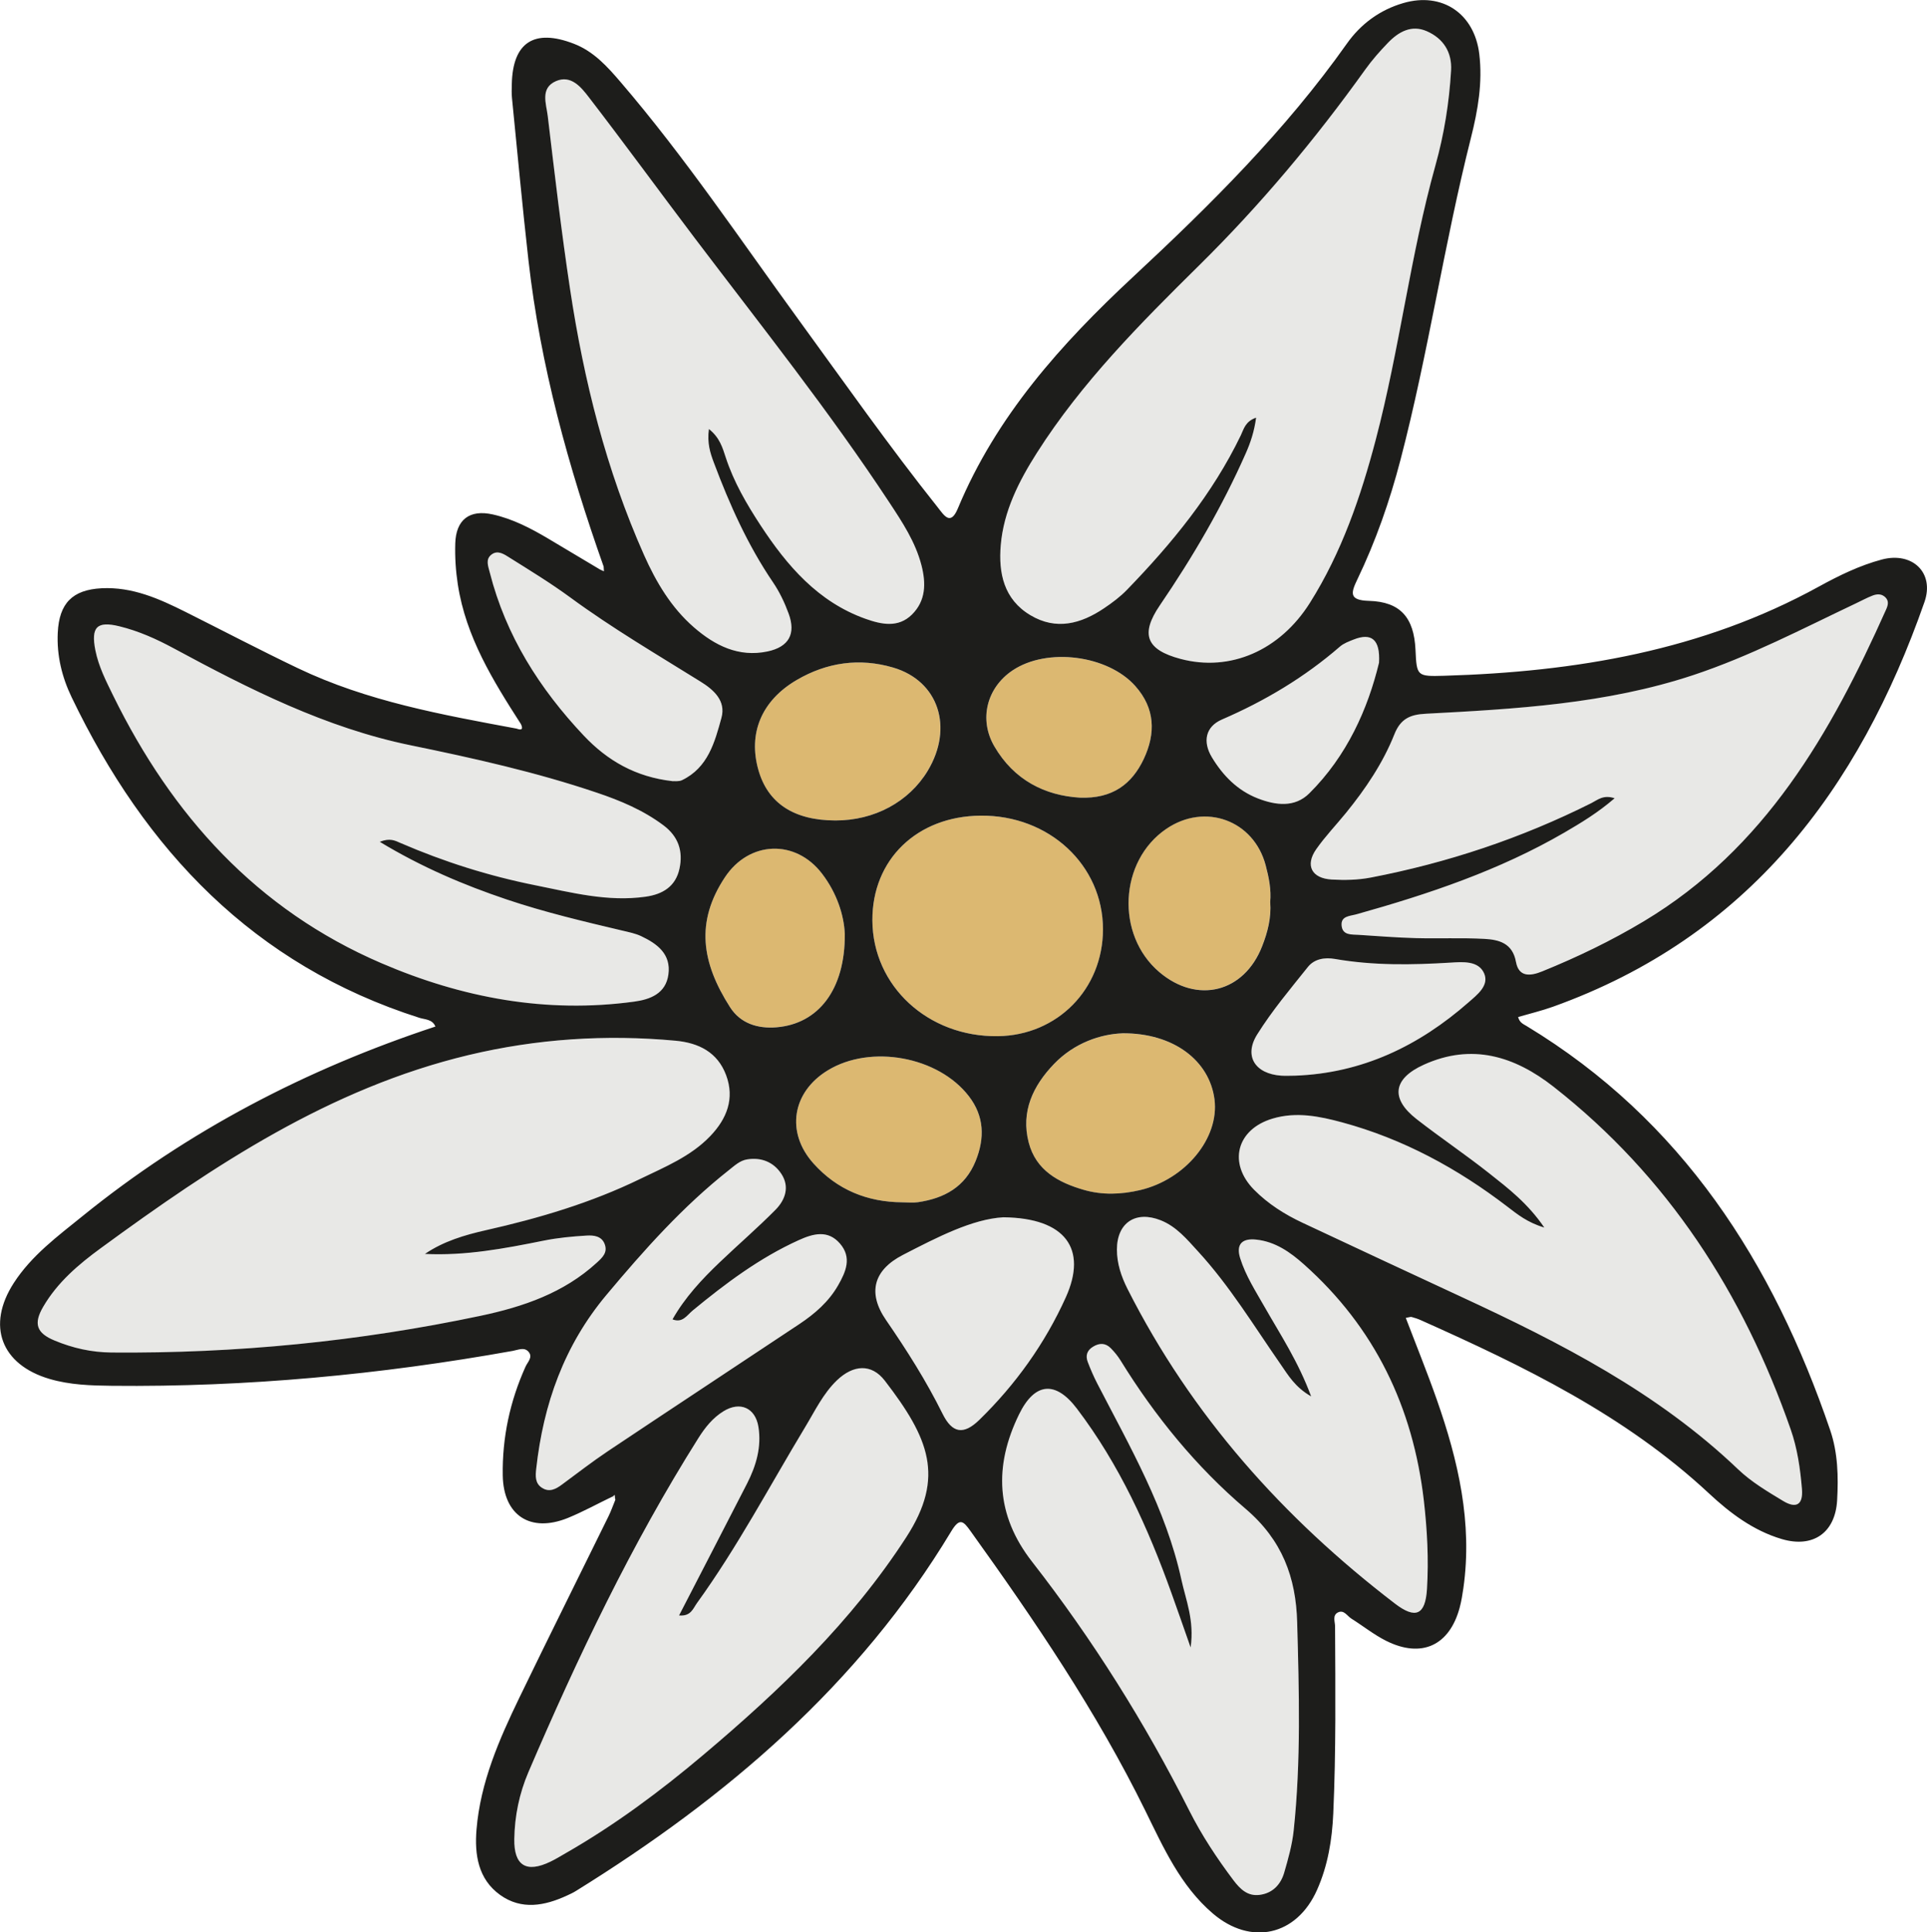 <?xml version="1.0" encoding="UTF-8"?>
<svg data-bbox="0.009 0.015 331.918 332.793" viewBox="0 0 331.93 332.78" xmlns="http://www.w3.org/2000/svg" data-type="color">
    <g>
        <path d="M216.37 71.93c-1.87.64-2.12 1.98-2.63 3.04-4.86 10.1-11.87 18.62-19.6 26.6-1.17 1.21-2.55 2.24-3.95 3.18-3.99 2.69-8.26 3.85-12.69 1.2-4.56-2.72-5.52-7.22-5.11-12.06.5-5.88 3.14-11.05 6.24-15.92 7.7-12.1 17.78-22.24 27.88-32.21 10.59-10.44 20.03-21.73 28.66-33.77 1.18-1.64 2.53-3.18 3.94-4.64 1.82-1.88 4.04-3.13 6.68-1.97 2.84 1.25 4.35 3.61 4.17 6.76-.31 5.53-1.2 11.01-2.69 16.33-4.34 15.55-6.18 31.65-10.28 47.24-2.58 9.81-5.87 19.43-11.35 28.12-5.17 8.19-13.7 11.92-22.27 9.65-5.92-1.57-6.98-4.23-3.58-9.22 5.67-8.31 10.72-16.96 14.8-26.17.82-1.85 1.46-3.74 1.79-6.16Z" fill="#e8e8e6" data-color="1"/>
        <path d="M73.18 215.96c7.01.35 13.76-.93 20.51-2.29 2.42-.49 4.91-.71 7.38-.87 1.2-.07 2.6.06 3.12 1.5.51 1.41-.41 2.28-1.36 3.16-5.7 5.22-12.7 7.62-20.04 9.16-20.95 4.41-42.13 6.49-63.54 6.32-3.47-.03-6.7-.76-9.84-2.07-3.09-1.29-3.65-2.88-1.94-5.82 2.44-4.18 6.09-7.28 9.91-10.08 19.46-14.23 39.43-27.54 63.36-33.26 11.73-2.8 23.62-3.58 35.64-2.47 4.01.37 7.23 2 8.71 5.92 1.52 4.05.12 7.54-2.73 10.51-3.36 3.5-7.82 5.3-12.06 7.37-8.46 4.11-17.41 6.76-26.56 8.83-3.69.83-7.33 1.91-10.54 4.1Z" fill="#e8e8e6" data-color="1"/>
        <path d="M65.4 144.98c7.26 4.38 14.46 7.44 21.92 9.95 6.52 2.19 13.2 3.77 19.89 5.35 1.09.26 2.22.47 3.22.95 2.77 1.32 5.19 3.08 4.7 6.62-.45 3.28-3.14 4.28-5.88 4.66-15.16 2.07-29.65-.64-43.58-6.63-21.46-9.23-36.02-25.43-46.16-46.04-1.24-2.52-2.53-5.01-3.08-7.83-.79-4.01.24-5.1 4.13-4.14 3.31.81 6.39 2.19 9.37 3.8 13.02 7.03 26.21 13.7 40.84 16.7 10.82 2.22 21.57 4.62 32.05 8.16 4.07 1.38 8 3.03 11.48 5.63 2.57 1.93 3.4 4.45 2.74 7.46-.66 3.05-2.87 4.41-5.82 4.82-6.52.92-12.78-.72-19.07-1.98-7.97-1.6-15.69-4.05-23.16-7.27-.92-.4-1.8-.92-3.59-.2Z" fill="#e8e8e6" data-color="1"/>
        <path d="M278.14 137.46c-1.98-.67-2.96.29-4.02.82-12.07 6.05-24.75 10.28-38 12.83-2.25.43-4.5.47-6.75.34-3.44-.2-4.61-2.43-2.66-5.22 1.55-2.21 3.44-4.18 5.15-6.28 3.36-4.14 6.34-8.55 8.31-13.5 1.06-2.67 2.69-3.41 5.37-3.55 15.55-.82 31.1-1.69 46.07-6.64 9.78-3.23 18.87-8.01 28.13-12.4.92-.43 1.81-.92 2.75-1.29.75-.3 1.55-.38 2.22.24.71.67.49 1.4.15 2.17-9.51 21.28-20.84 41.13-41.67 53.63-5.63 3.38-11.5 6.21-17.58 8.67-2.05.83-4.01.98-4.49-1.64-.59-3.25-2.93-3.83-5.44-3.97-3.94-.21-7.9-.02-11.85-.13-3.27-.09-6.53-.35-9.79-.56-1.21-.08-2.78.11-2.95-1.55-.19-1.73 1.41-1.68 2.58-2 12.4-3.47 24.56-7.55 35.76-14.05 2.9-1.68 5.78-3.41 8.7-5.94Z" fill="#e8e8e6" data-color="1"/>
        <path d="M266.02 211.41c-2.84-4.19-6.23-6.76-9.52-9.37-4.07-3.22-8.39-6.12-12.48-9.31-4.55-3.54-4.08-6.97 1.22-9.37 8.29-3.76 15.65-1.48 22.38 3.8 19.69 15.45 32.65 35.58 40.83 59 1.16 3.32 1.66 6.8 1.94 10.27.22 2.68-.97 3.43-3.25 2.05-2.69-1.63-5.48-3.28-7.74-5.44-13.86-13.24-30.59-21.79-47.73-29.73-9.11-4.22-18.2-8.47-27.29-12.73-3.08-1.44-5.94-3.25-8.35-5.68-4.54-4.58-3.04-10.42 3.18-12.27 4.06-1.21 8.04-.41 12 .66 10.49 2.85 19.85 7.93 28.44 14.51 1.74 1.33 3.46 2.74 6.37 3.6Z" fill="#e8e8e6" data-color="1"/>
        <path d="M122.09 73.87c-.34 2.44.23 4.14.87 5.84 2.7 7.19 5.82 14.16 10.16 20.55 1.13 1.66 2.02 3.53 2.71 5.42 1.27 3.48.03 5.72-3.64 6.5-4.98 1.06-9.08-1.02-12.69-4.16-3.91-3.39-6.51-7.77-8.58-12.44-6.5-14.62-10.36-30-12.74-45.76-1.49-9.92-2.66-19.89-3.85-29.85-.25-2.1-1.35-4.81 1.42-6.01 2.59-1.12 4.33 1.05 5.64 2.75 6.2 8.04 12.18 16.24 18.3 24.34 11.36 15.02 23.12 29.74 33.49 45.49 2.23 3.38 4.48 6.78 5.52 10.79.81 3.1.79 6.13-1.65 8.51-2.37 2.32-5.26 1.69-7.96.73-8.2-2.91-13.54-9.15-18.11-16.12-2.4-3.67-4.62-7.46-6-11.71-.52-1.61-1.02-3.41-2.91-4.88Z" fill="#e8e8e6" data-color="1"/>
        <path d="M116.97 278.21c2.06.18 2.42-1.2 3.11-2.15 6.96-9.62 12.49-20.11 18.6-30.25 1.68-2.79 3.09-5.79 5.49-8.09 2.79-2.68 5.93-2.96 8.26.07 7.57 9.85 10.42 16.54 3.69 26.94-9.44 14.59-21.81 26.4-34.97 37.5-7.44 6.27-15.21 12.06-23.66 16.9-.88.5-1.75 1.04-2.66 1.48-4.17 2.01-6.3.69-6.23-3.88.06-3.99.87-7.89 2.43-11.53 8.49-19.81 17.75-39.22 29.26-57.5 1.16-1.84 2.48-3.51 4.35-4.66 2.84-1.75 5.48-.6 6.01 2.69.56 3.48-.39 6.72-1.97 9.79-3.84 7.48-7.71 14.95-11.7 22.69Z" fill="#e8e8e6" data-color="1"/>
        <path d="M205.08 283.7c.66-4.71-.82-8.16-1.59-11.67-2.65-12.18-8.84-22.86-14.49-33.78-.62-1.2-1.16-2.45-1.64-3.71-.41-1.07-.15-1.97.89-2.62 1.11-.69 2.16-.67 3.08.25.63.64 1.21 1.35 1.68 2.11 5.91 9.59 13.02 18.3 21.53 25.54 6.32 5.38 8.68 11.83 8.89 19.53.33 11.97.67 23.95-.6 35.88-.26 2.45-.93 4.87-1.63 7.24-.61 2.08-2.02 3.58-4.28 3.85-2.03.24-3.3-.99-4.46-2.52-2.86-3.79-5.47-7.75-7.61-11.99-7.65-15.16-16.64-29.48-27.08-42.87-6.26-8.02-6.59-16.48-2.25-25.37 2.69-5.5 6.26-5.87 9.96-1.01 7.32 9.62 12.25 20.49 16.3 31.79 1.01 2.81 1.99 5.63 3.29 9.33Z" fill="#e8e8e6" data-color="1"/>
        <path d="M225.84 240.48c-2.22-5.99-5.27-10.59-7.99-15.36-1.56-2.74-3.29-5.41-4.24-8.45-.77-2.44.39-3.45 2.74-3.2 3.3.34 5.88 2.16 8.27 4.29 12.18 10.86 18.76 24.56 20.63 40.66.59 5.06.85 10.14.54 15.21-.27 4.47-1.95 5.26-5.5 2.54-19.26-14.74-35.07-32.44-46.08-54.2-1.08-2.13-1.83-4.37-1.83-6.79 0-4.61 3.22-6.74 7.53-5.04 2.73 1.08 4.53 3.29 6.43 5.35 5.45 5.92 9.61 12.8 14.18 19.37 1.34 1.93 2.52 4.02 5.31 5.61Z" fill="#e8e8e6" data-color="1"/>
        <path d="M115.84 227.22c1.74.71 2.52-.71 3.49-1.51 5.67-4.67 11.52-9.07 18.27-12.12 2.51-1.14 5.04-1.81 7.12.6 2.06 2.39 1.02 4.82-.34 7.19-1.62 2.82-4 4.88-6.64 6.64-10.98 7.32-22 14.57-32.98 21.89-2.72 1.82-5.31 3.82-7.94 5.77-1.06.78-2.16 1.37-3.41.58-1.25-.78-1.16-2.06-1.02-3.33 1.22-11.11 4.79-21.21 12.11-29.93 6.47-7.72 13.13-15.2 21.06-21.46.97-.76 1.89-1.66 3.16-1.86 2.46-.39 4.55.45 5.89 2.49 1.47 2.23.67 4.48-.99 6.17-3.08 3.13-6.43 6-9.61 9.04-3.08 2.95-6 6.06-8.15 9.85Z" fill="#e8e8e6" data-color="1"/>
        <path d="M168.89 140.47c11.8-.12 21.1 8.51 21.1 19.58 0 10.3-7.84 18.27-18.11 18.4-12.03.16-21.56-8.64-21.61-19.95-.04-10.47 7.65-17.92 18.62-18.03" fill="#dcb871" data-color="2"/>
        <path d="M172.83 209.64c10.74.11 14.53 5.46 10.77 13.78-3.58 7.93-8.64 15.01-14.9 21.11-2.7 2.63-4.66 2.33-6.33-1.05-2.81-5.67-6.17-10.96-9.75-16.16-3.21-4.67-2.15-8.59 2.88-11.18 5.98-3.09 12-6.21 17.34-6.5Z" fill="#e8e8e6" data-color="1"/>
        <path d="M115.83 134.53c-6.34-.72-11.2-3.52-15.29-7.85-7.62-8.08-13.41-17.19-16.18-28.07-.28-1.11-.79-2.28.3-3.11 1.1-.83 2.22-.02 3.12.55 3.52 2.22 7.09 4.4 10.45 6.85 7.19 5.27 14.86 9.77 22.4 14.47 2.27 1.41 4.44 3.3 3.63 6.25-1.15 4.19-2.32 8.59-6.79 10.74-.57.27-1.33.14-1.65.17Z" fill="#e8e8e6" data-color="1"/>
        <path d="M193.29 177.96c8.92-.07 15.07 4.75 15.91 11.39.85 6.66-5 13.78-12.82 15.62-3.24.76-6.51.88-9.69-.04-4.37-1.26-8.26-3.37-9.5-8.18-1.37-5.32.76-9.75 4.35-13.49 3.53-3.68 8.09-5.15 11.75-5.29Z" fill="#dcb871" data-color="2"/>
        <path d="M143.88 141.3c-7.15-.02-11.64-2.97-13.26-8.71-1.77-6.28.53-11.92 6.6-15.48 5.19-3.04 10.82-3.85 16.63-2.14 7.8 2.3 10.43 10.3 5.95 17.76-3.22 5.37-9.21 8.59-15.93 8.57Z" fill="#dcb871" data-color="2"/>
        <path d="M155.44 207.06c-6.05-.03-11.25-2.14-15.3-6.67-4.83-5.38-3.7-12.32 2.47-16.07 7.39-4.49 19.01-2.38 24.28 4.47 2.66 3.46 2.76 7.23 1.16 11.17-1.81 4.46-5.41 6.43-9.91 7.08-.88.13-1.8.02-2.7.02" fill="#dcb871" data-color="2"/>
        <path d="M218.79 155.37c.2 2.64-.44 5.15-1.39 7.57-3.13 8-11.2 10.01-17.73 4.45-7.53-6.41-6.9-19.12 1.21-24.65 6.67-4.55 15.08-1.5 17.13 6.29.54 2.05.98 4.17.77 6.34Z" fill="#dcb871" data-color="2"/>
        <path d="M145.52 160.85c.06 9.55-4.52 15.48-11.78 16.06-3.23.26-6.19-.66-7.98-3.45-4.95-7.71-5.98-14.72-.89-22.39 4.18-6.31 12.19-6.6 16.75-.59 2.53 3.34 3.76 7.13 3.9 10.36Z" fill="#dcb871" data-color="2"/>
        <path d="M223.07 185.25c-.79 0-1.58.05-2.37 0-4.5-.31-6.49-3.37-4.14-7.11 2.56-4.09 5.71-7.81 8.72-11.6 1.14-1.43 2.95-1.69 4.67-1.39 6.61 1.15 13.25 1.04 19.92.63 2.12-.13 4.78-.34 5.76 1.82.96 2.13-1.24 3.77-2.67 5.02-8.55 7.5-18.33 12.22-29.89 12.63" fill="#e8e8e6" data-color="1"/>
        <path d="M186 137.37c-5.99-.36-11.33-2.99-14.73-8.85-2.69-4.63-1.29-10.09 3.14-13.06 5.94-3.98 16.41-2.64 21.15 2.69 3.42 3.86 3.53 8.15 1.45 12.57-2.03 4.31-5.36 6.87-11.01 6.65" fill="#dcb871" data-color="2"/>
        <path d="M237.54 114.13c-1.94 7.97-5.51 16.04-12 22.49-2.51 2.49-5.79 2.08-8.88.88-3.51-1.36-6.02-3.93-7.91-7.08-1.62-2.69-1.11-5.28 1.74-6.51 7.4-3.2 14.21-7.25 20.3-12.54.66-.57 1.55-.9 2.38-1.23 3.03-1.21 4.6-.07 4.37 3.99" fill="#e8e8e6" data-color="1"/>
        <path d="m105.41 257.78.48-.36c.03.29.06.57.1.86-.19-.17-.39-.33-.58-.5" fill="#e8e8e6" data-color="1"/>
        <path d="M105.41 257.78c-2.53 1.22-5 2.58-7.59 3.64-6.44 2.61-11.11-.41-11.22-7.34-.1-6.51 1.24-12.76 3.92-18.71.35-.78 1.25-1.58.6-2.47-.74-.99-1.81-.43-2.81-.25-22.83 4.09-45.83 6.25-69.04 6.01-3.61-.04-7.23-.15-10.73-1.18-8.36-2.46-10.9-9.2-6.17-16.52 3.06-4.74 7.55-8.05 11.84-11.52 18.15-14.7 38.52-25.3 60.79-32.65-.52-1.28-1.81-1.2-2.75-1.5C43.7 166.2 25 146.42 12.35 120.1c-1.68-3.49-2.59-7.2-2.4-11.14.24-5.06 2.53-7.39 7.54-7.65 5.3-.27 9.92 1.8 14.48 4.08 6.45 3.23 12.84 6.58 19.35 9.69 11.92 5.7 24.81 8.01 37.66 10.4.84.31 1.19.15.75-.78-4.81-7.48-9.48-15.01-10.87-24.05-.36-2.35-.51-4.7-.44-7.05.12-4.09 2.44-5.91 6.48-5 3.43.77 6.53 2.38 9.53 4.16 2.98 1.77 5.96 3.55 8.94 5.33l.66.3c-.02-.27-.03-.54-.05-.81-6.07-17.15-10.9-34.61-12.95-52.73-1.05-9.31-1.91-18.64-2.84-27.96-.08-.78-.05-1.58-.03-2.37C88.3 7.3 92 4.89 98.84 7.53c3.41 1.31 5.75 3.91 8.04 6.58C118 27.07 127.5 41.25 137.53 55.02c7.91 10.86 15.63 21.85 24.01 32.37 1.08 1.36 2.18 3.23 3.45.18 6.62-15.91 17.78-28.34 30.2-39.9 13.32-12.39 26.23-25.2 36.8-40.14 2.4-3.4 5.68-5.82 9.73-7 6.71-1.96 12.26 1.82 13.09 8.78.59 4.91-.24 9.69-1.43 14.4-4.64 18.36-7.35 37.14-12.14 55.47-1.85 7.1-4.26 14-7.44 20.62-1.1 2.29-1.48 3.58 1.98 3.68 5.43.15 7.78 2.87 8.04 8.41.21 4.56.24 4.63 4.96 4.49 22.57-.67 44.42-4.3 64.53-15.36 3.44-1.89 7.02-3.64 10.85-4.66 5.22-1.38 9.11 2.25 7.33 7.33-11.32 32.38-30.46 57.67-63.99 69.69-1.96.7-4.01 1.19-6 1.77.25.99.9 1.21 1.47 1.56 26.76 16.19 42.44 40.73 52.29 69.61 1.32 3.87 1.42 7.99 1.19 12.07-.32 5.58-4.14 8.27-9.56 6.66-4.88-1.45-8.89-4.47-12.51-7.85-14.45-13.47-31.88-21.91-49.64-29.84-.51-.23-1.05-.4-1.59-.55-.19-.05-.43.06-1 .16 1.8 4.72 3.68 9.34 5.33 14.04 3.7 10.52 6.19 21.23 4.59 32.51-.16 1.11-.34 2.23-.63 3.32-1.75 6.56-6.57 8.8-12.68 5.74-2.1-1.05-3.97-2.56-5.98-3.82-.72-.45-1.27-1.56-2.29-1.08-1.03.5-.52 1.61-.52 2.44.05 10.73.17 21.47-.31 32.19-.2 4.54-.93 8.97-2.79 13.16-3.51 7.91-11.4 9.68-17.97 4.06-5.58-4.78-8.5-11.36-11.62-17.7-8.4-17.08-19.04-32.73-30.1-48.14-1.22-1.7-1.86-2.41-3.33.04-15.94 26.46-38.71 45.86-64.64 61.93-.48.3-.99.54-1.5.77-3.87 1.8-7.88 2.56-11.57-.09-3.79-2.73-4.41-6.94-4.06-11.25.67-8.13 3.89-15.49 7.38-22.71 5.06-10.46 10.25-20.84 15.37-31.27.44-.9.77-1.86 1.16-2.8-.03-.29-.07-.57-.1-.86l-.48.36ZM216.37 71.93c-.33 2.42-.97 4.31-1.79 6.16-4.07 9.21-9.13 17.86-14.8 26.17-3.4 4.99-2.33 7.65 3.58 9.22 8.57 2.27 17.1-1.46 22.27-9.65 5.48-8.69 8.77-18.31 11.35-28.12 4.1-15.59 5.94-31.68 10.28-47.24 1.49-5.32 2.37-10.8 2.69-16.33.18-3.15-1.33-5.51-4.17-6.76-2.64-1.16-4.86.09-6.68 1.97-1.41 1.46-2.76 2.99-3.94 4.64-8.63 12.05-18.07 23.33-28.66 33.77-10.1 9.97-20.18 20.11-27.88 32.21-3.1 4.87-5.74 10.04-6.24 15.92-.41 4.84.55 9.34 5.11 12.06 4.44 2.65 8.7 1.49 12.69-1.2 1.4-.94 2.78-1.97 3.95-3.18 7.73-7.98 14.73-16.5 19.6-26.6.51-1.06.76-2.4 2.63-3.04ZM73.18 215.96c3.21-2.19 6.86-3.27 10.54-4.1 9.15-2.06 18.11-4.72 26.56-8.83 4.25-2.06 8.7-3.86 12.06-7.37 2.85-2.97 4.25-6.46 2.73-10.51-1.47-3.92-4.69-5.55-8.71-5.92-12.01-1.11-23.91-.33-35.64 2.47-23.92 5.72-43.9 19.02-63.36 33.26-3.82 2.79-7.47 5.89-9.91 10.08-1.72 2.94-1.15 4.54 1.94 5.82 3.14 1.31 6.37 2.04 9.84 2.07 21.41.18 42.59-1.9 63.54-6.32 7.35-1.55 14.35-3.94 20.04-9.16.96-.88 1.88-1.74 1.36-3.16-.52-1.44-1.92-1.57-3.12-1.5-2.47.15-4.96.38-7.38.87-6.75 1.36-13.5 2.64-20.51 2.29Zm-7.78-70.98c1.79-.72 2.67-.2 3.59.2 7.47 3.23 15.19 5.67 23.16 7.27 6.29 1.26 12.54 2.91 19.07 1.98 2.95-.42 5.16-1.77 5.82-4.82.65-3-.17-5.53-2.74-7.46-3.48-2.61-7.41-4.26-11.48-5.63-10.47-3.54-21.23-5.94-32.05-8.16-14.63-3-27.82-9.67-40.84-16.7-2.98-1.61-6.06-2.99-9.37-3.8-3.88-.95-4.92.14-4.13 4.14.56 2.82 1.85 5.31 3.08 7.83 10.13 20.6 24.7 36.81 46.16 46.04 13.93 5.99 28.42 8.7 43.58 6.63 2.74-.37 5.43-1.38 5.88-4.66.49-3.54-1.93-5.31-4.7-6.62-1-.47-2.13-.69-3.22-.95-6.69-1.58-13.37-3.16-19.89-5.35-7.46-2.51-14.66-5.56-21.92-9.95Zm212.74-7.52c-2.92 2.52-5.8 4.25-8.7 5.94-11.2 6.5-23.37 10.58-35.76 14.05-1.17.33-2.77.28-2.58 2 .18 1.66 1.74 1.47 2.95 1.55 3.26.21 6.52.47 9.79.56 3.95.11 7.91-.08 11.85.13 2.51.14 4.85.72 5.44 3.97.48 2.63 2.44 2.47 4.49 1.64 6.07-2.46 11.95-5.29 17.58-8.67 20.82-12.5 32.16-32.35 41.67-53.63.34-.76.56-1.5-.15-2.17-.67-.62-1.47-.54-2.22-.24-.94.37-1.84.86-2.75 1.29-9.26 4.39-18.35 9.16-28.13 12.4-14.97 4.95-30.52 5.82-46.07 6.64-2.68.14-4.31.88-5.37 3.55-1.97 4.95-4.95 9.36-8.31 13.5-1.71 2.1-3.6 4.07-5.15 6.28-1.95 2.79-.78 5.02 2.66 5.22 2.25.13 4.5.09 6.75-.34 13.25-2.55 25.93-6.78 38-12.83 1.05-.53 2.04-1.49 4.02-.82Zm-12.12 73.95c-2.91-.86-4.63-2.27-6.37-3.6-8.59-6.58-17.94-11.66-28.44-14.51-3.95-1.07-7.94-1.87-12-.66-6.22 1.85-7.72 7.69-3.18 12.27 2.41 2.43 5.27 4.24 8.35 5.68 9.09 4.26 18.18 8.51 27.29 12.73 17.14 7.94 33.87 16.49 47.73 29.73 2.26 2.16 5.04 3.81 7.74 5.44 2.29 1.38 3.47.63 3.25-2.05-.29-3.48-.78-6.96-1.94-10.27-8.18-23.42-21.14-43.56-40.83-59-6.73-5.28-14.09-7.56-22.38-3.8-5.31 2.41-5.77 5.83-1.22 9.37 4.09 3.19 8.41 6.09 12.48 9.31 3.29 2.6 6.67 5.18 9.52 9.37ZM122.09 73.87c1.89 1.47 2.38 3.27 2.91 4.88 1.38 4.24 3.6 8.04 6 11.71 4.57 6.97 9.91 13.21 18.11 16.12 2.71.96 5.6 1.59 7.96-.73 2.43-2.39 2.45-5.41 1.65-8.51-1.04-4.01-3.29-7.41-5.52-10.79-10.37-15.75-22.12-30.48-33.49-45.49-6.12-8.09-12.11-16.3-18.3-24.34-1.31-1.7-3.05-3.87-5.64-2.75-2.77 1.2-1.67 3.91-1.42 6.01 1.19 9.96 2.35 19.93 3.85 29.85 2.38 15.76 6.23 31.14 12.74 45.76 2.08 4.67 4.68 9.05 8.58 12.44 3.61 3.14 7.71 5.21 12.69 4.16 3.67-.78 4.91-3.02 3.64-6.5-.69-1.89-1.58-3.76-2.71-5.42-4.34-6.39-7.46-13.36-10.16-20.55-.64-1.7-1.2-3.39-.87-5.84Zm-5.12 204.34c3.99-7.74 7.86-15.2 11.7-22.69 1.57-3.07 2.53-6.31 1.97-9.79-.53-3.29-3.17-4.44-6.01-2.69-1.87 1.15-3.19 2.82-4.35 4.66-11.51 18.27-20.77 37.69-29.26 57.5-1.56 3.64-2.37 7.54-2.43 11.53-.07 4.57 2.06 5.89 6.23 3.88.91-.44 1.78-.97 2.66-1.48 8.45-4.84 16.23-10.63 23.66-16.9 13.16-11.1 25.53-22.91 34.97-37.5 6.73-10.39 3.88-17.09-3.69-26.94-2.32-3.02-5.47-2.74-8.26-.07-2.39 2.3-3.8 5.3-5.49 8.09-6.12 10.14-11.64 20.63-18.6 30.25-.69.95-1.05 2.34-3.11 2.15Zm88.11 5.49c-1.3-3.7-2.28-6.52-3.29-9.33-4.05-11.3-8.99-22.17-16.3-31.79-3.7-4.87-7.28-4.49-9.96 1.01-4.34 8.88-4.01 17.35 2.25 25.37 10.44 13.39 19.43 27.71 27.08 42.87 2.14 4.24 4.75 8.19 7.61 11.99 1.16 1.53 2.43 2.76 4.46 2.52 2.26-.27 3.68-1.77 4.28-3.85.69-2.37 1.37-4.79 1.63-7.24 1.27-11.94.93-23.92.6-35.88-.21-7.7-2.57-14.15-8.89-19.53-8.51-7.24-15.62-15.96-21.53-25.54-.47-.76-1.05-1.47-1.68-2.11-.92-.93-1.97-.94-3.08-.25-1.04.64-1.3 1.55-.89 2.62.48 1.26 1.02 2.51 1.64 3.71 5.64 10.91 11.83 21.6 14.49 33.78.77 3.52 2.25 6.97 1.59 11.67Zm20.76-43.22c-2.79-1.59-3.97-3.68-5.31-5.61-4.57-6.57-8.73-13.44-14.18-19.37-1.9-2.07-3.7-4.27-6.43-5.35-4.31-1.7-7.52.43-7.53 5.04 0 2.42.75 4.65 1.83 6.79 11.01 21.76 26.82 39.46 46.08 54.2 3.56 2.72 5.23 1.93 5.5-2.54.31-5.08.04-10.15-.54-15.21-1.87-16.1-8.45-29.8-20.63-40.66-2.39-2.13-4.97-3.95-8.27-4.29-2.35-.25-3.5.76-2.74 3.2.95 3.04 2.68 5.7 4.24 8.45 2.72 4.77 5.77 9.36 7.99 15.36Zm-110-13.26c2.15-3.79 5.06-6.9 8.15-9.85 3.18-3.04 6.52-5.91 9.61-9.04 1.66-1.69 2.46-3.94.99-6.17-1.34-2.03-3.43-2.88-5.89-2.49-1.27.2-2.19 1.1-3.16 1.86-7.93 6.26-14.59 13.74-21.06 21.46-7.31 8.72-10.88 18.82-12.11 29.93-.14 1.27-.23 2.55 1.02 3.33 1.25.79 2.36.2 3.41-.58 2.63-1.94 5.22-3.95 7.94-5.77 10.97-7.33 22-14.58 32.98-21.89 2.64-1.76 5.02-3.82 6.64-6.64 1.36-2.37 2.4-4.79.34-7.19-2.08-2.42-4.61-1.74-7.12-.6-6.75 3.06-12.6 7.45-18.27 12.12-.97.8-1.75 2.22-3.49 1.51Zm53.05-86.75c-10.96.11-18.66 7.57-18.62 18.03.05 11.31 9.58 20.11 21.61 19.95 10.26-.14 18.1-8.1 18.11-18.4 0-11.07-9.29-19.7-21.1-19.58m3.94 69.17c-5.33.3-11.35 3.41-17.34 6.5-5.02 2.6-6.09 6.51-2.88 11.18 3.58 5.2 6.94 10.49 9.75 16.16 1.67 3.38 3.63 3.68 6.33 1.05 6.26-6.1 11.32-13.18 14.9-21.11 3.75-8.32-.03-13.67-10.77-13.78Zm-57-75.11c.32-.03 1.08.1 1.65-.17 4.47-2.15 5.64-6.54 6.79-10.74.81-2.95-1.35-4.84-3.63-6.25-7.55-4.7-15.22-9.2-22.4-14.47-3.36-2.46-6.92-4.64-10.45-6.85-.91-.57-2.02-1.38-3.12-.55-1.09.83-.58 2-.3 3.11 2.77 10.87 8.56 19.99 16.18 28.07 4.09 4.33 8.95 7.13 15.29 7.85Zm77.46 43.43c-3.66.14-8.22 1.61-11.75 5.29-3.59 3.74-5.72 8.17-4.35 13.49 1.24 4.82 5.13 6.92 9.5 8.18 3.18.92 6.45.8 9.69.04 7.82-1.84 13.67-8.96 12.82-15.62-.85-6.64-6.99-11.46-15.91-11.39Zm-49.41-36.66c6.72.02 12.7-3.2 15.93-8.57 4.48-7.46 1.85-15.46-5.95-17.76-5.81-1.71-11.44-.9-16.63 2.14-6.07 3.55-8.38 9.19-6.6 15.48 1.62 5.74 6.11 8.69 13.26 8.71Zm11.56 65.76c.9 0 1.82.11 2.7-.02 4.51-.66 8.1-2.62 9.91-7.08 1.6-3.94 1.5-7.72-1.16-11.17-5.27-6.85-16.89-8.96-24.28-4.47-6.18 3.75-7.3 10.7-2.47 16.07 4.06 4.52 9.26 6.64 15.3 6.67m63.35-51.68c.21-2.17-.23-4.29-.77-6.34-2.05-7.79-10.46-10.84-17.13-6.29-8.12 5.53-8.74 18.24-1.21 24.65 6.53 5.56 14.61 3.55 17.73-4.45.95-2.42 1.59-4.92 1.39-7.56Zm-73.27 5.47c-.14-3.23-1.36-7.03-3.9-10.36-4.56-6.01-12.57-5.72-16.75.59-5.09 7.67-4.05 14.68.89 22.39 1.79 2.79 4.75 3.71 7.98 3.45 7.25-.59 11.84-6.51 11.78-16.06Zm77.55 24.4c11.56-.41 21.35-5.13 29.89-12.63 1.43-1.26 3.63-2.89 2.67-5.02-.98-2.17-3.65-1.95-5.76-1.82-6.66.41-13.3.52-19.92-.63-1.73-.3-3.53-.04-4.67 1.39-3.02 3.78-6.16 7.51-8.72 11.6-2.35 3.74-.36 6.8 4.14 7.11.79.05 1.58 0 2.37 0M186 137.37c5.64.22 8.97-2.34 11.01-6.65 2.08-4.42 1.98-8.71-1.45-12.57-4.74-5.34-15.21-6.68-21.15-2.69-4.44 2.98-5.83 8.43-3.14 13.06 3.4 5.85 8.74 8.49 14.73 8.85m51.54-23.24c.23-4.06-1.34-5.19-4.37-3.99-.83.33-1.73.66-2.38 1.23-6.09 5.28-12.9 9.34-20.3 12.54-2.85 1.23-3.36 3.82-1.74 6.51 1.9 3.15 4.41 5.72 7.91 7.08 3.09 1.2 6.37 1.62 8.88-.88 6.49-6.45 10.07-14.52 12-22.49" fill="#1d1d1b" data-color="3"/>
    </g>
</svg>
